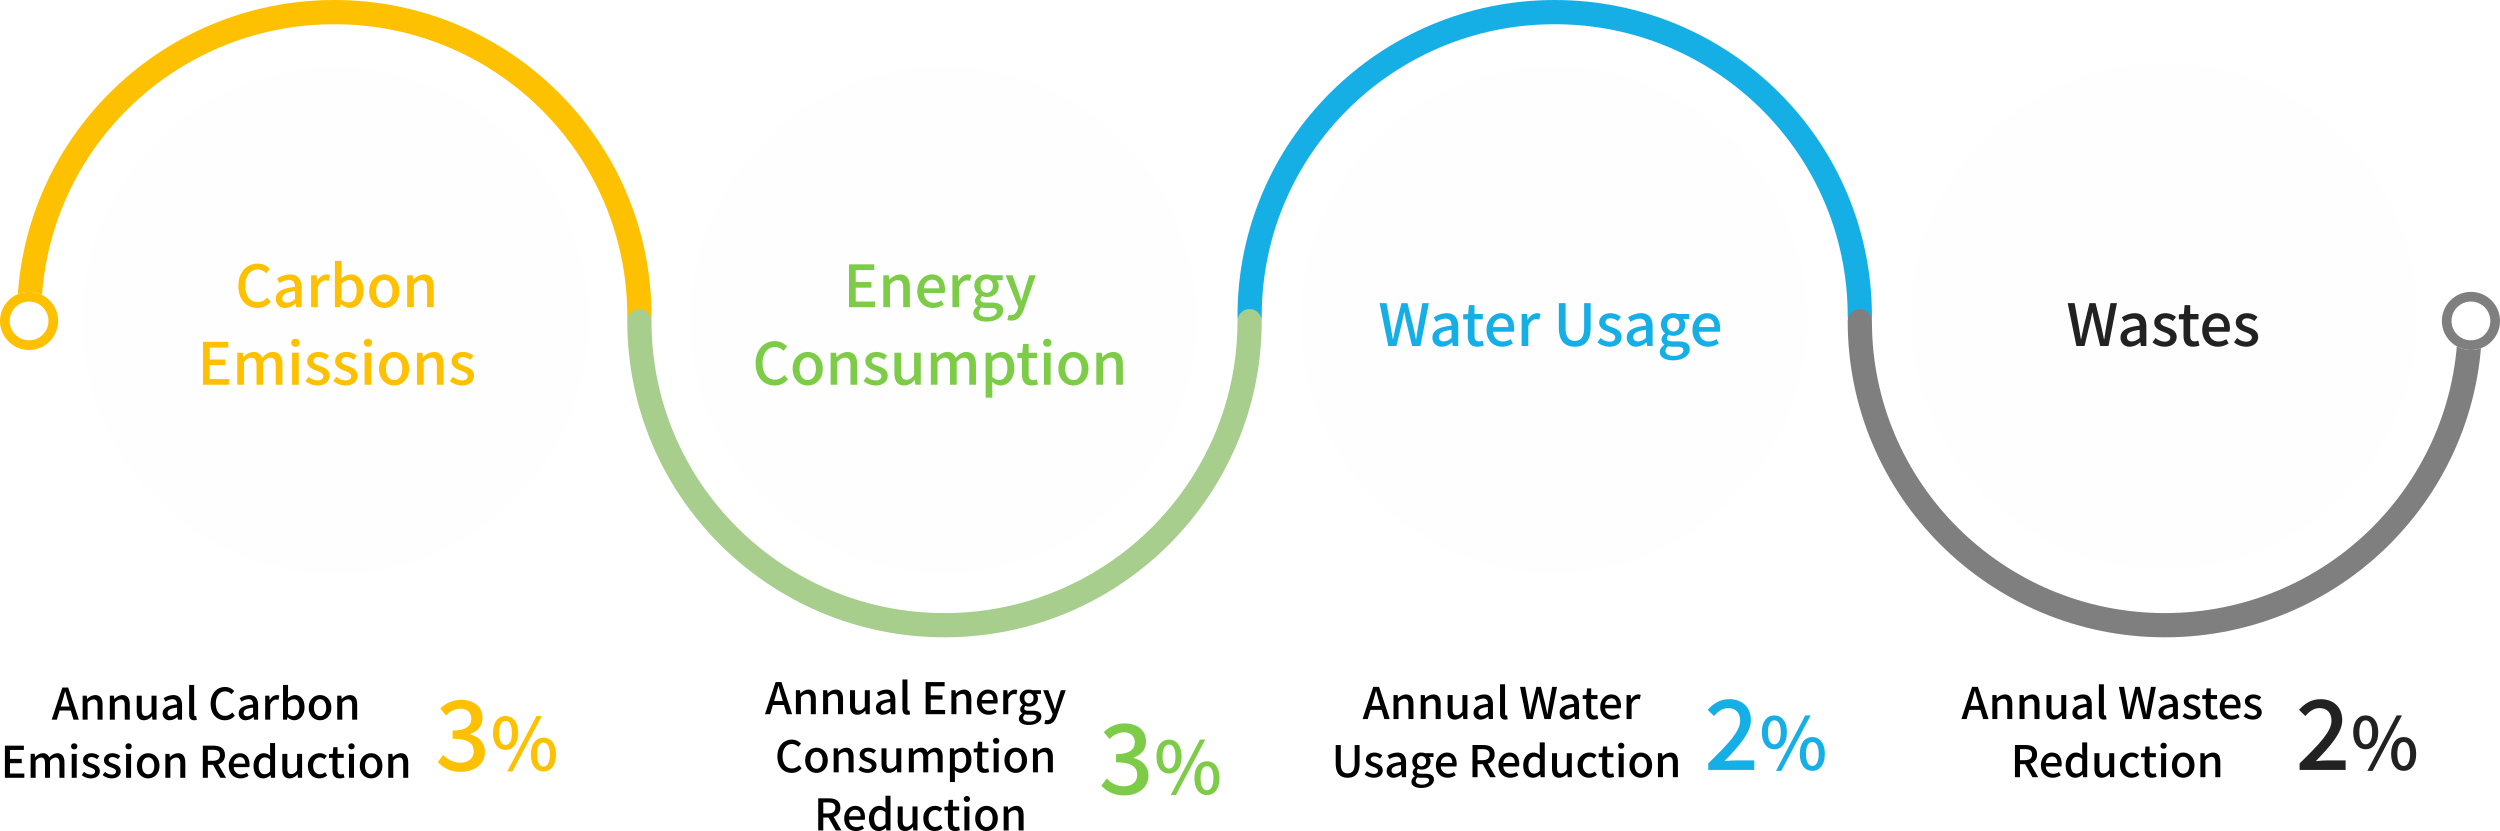 <svg xmlns="http://www.w3.org/2000/svg" xmlns:xlink="http://www.w3.org/1999/xlink" width="1032" height="343.051" viewBox="0 0 1032 343.051">
  <defs>
    <filter id="Path_81195" x="773.803" y="11.004" width="239" height="239" filterUnits="userSpaceOnUse">
      <feOffset input="SourceAlpha"/>
      <feGaussianBlur stdDeviation="5" result="blur"/>
      <feFlood flood-opacity="0.102"/>
      <feComposite operator="in" in2="blur"/>
      <feComposite in="SourceGraphic"/>
    </filter>
    <filter id="Path_81196" x="521.913" y="12.484" width="239" height="239" filterUnits="userSpaceOnUse">
      <feOffset input="SourceAlpha"/>
      <feGaussianBlur stdDeviation="5" result="blur-2"/>
      <feFlood flood-opacity="0.102"/>
      <feComposite operator="in" in2="blur-2"/>
      <feComposite in="SourceGraphic"/>
    </filter>
    <filter id="Path_81197" x="19" y="12.816" width="239" height="239" filterUnits="userSpaceOnUse">
      <feOffset input="SourceAlpha"/>
      <feGaussianBlur stdDeviation="5" result="blur-3"/>
      <feFlood flood-opacity="0.102"/>
      <feComposite operator="in" in2="blur-3"/>
      <feComposite in="SourceGraphic"/>
    </filter>
    <filter id="Path_81198" x="270" y="12.484" width="239" height="239" filterUnits="userSpaceOnUse">
      <feOffset input="SourceAlpha"/>
      <feGaussianBlur stdDeviation="5" result="blur-4"/>
      <feFlood flood-opacity="0.102"/>
      <feComposite operator="in" in2="blur-4"/>
      <feComposite in="SourceGraphic"/>
    </filter>
  </defs>
  <g id="Group_90837" data-name="Group 90837" transform="translate(-3559 -16461.515)">
    <g transform="matrix(1, 0, 0, 1, 3559, 16461.51)" filter="url(#Path_81195)">
      <path id="Path_81195-2" data-name="Path 81195" d="M415.846,114.672a104.5,104.5,0,1,1-104.5-104.5,104.5,104.5,0,0,1,104.5,104.5" transform="translate(581.96 15.83)" fill="#fefefe"/>
    </g>
    <g transform="matrix(1, 0, 0, 1, 3559, 16461.51)" filter="url(#Path_81196)">
      <path id="Path_81196-2" data-name="Path 81196" d="M350.288,114.672a104.5,104.5,0,1,1-104.5-104.5,104.5,104.5,0,0,1,104.5,104.5" transform="translate(395.63 17.31)" fill="#fefefe"/>
    </g>
    <g transform="matrix(1, 0, 0, 1, 3559, 16461.51)" filter="url(#Path_81197)">
      <path id="Path_81197-2" data-name="Path 81197" d="M219.171,114.671a104.5,104.5,0,1,1-104.5-104.5,104.5,104.5,0,0,1,104.5,104.5" transform="translate(23.83 17.65)" fill="#fefefe"/>
    </g>
    <g transform="matrix(1, 0, 0, 1, 3559, 16461.51)" filter="url(#Path_81198)">
      <path id="Path_81198-2" data-name="Path 81198" d="M284.729,114.672a104.5,104.5,0,1,1-104.5-104.5,104.5,104.5,0,0,1,104.5,104.5" transform="translate(209.27 17.31)" fill="#fefefe"/>
    </g>
    <path id="Path_81886" data-name="Path 81886" d="M-32.748.312a6.975,6.975,0,0,0,5.5-2.544L-28.74-3.984a5.11,5.11,0,0,1-3.912,1.872c-3.12,0-5.088-2.568-5.088-6.768,0-4.152,2.112-6.7,5.16-6.7a4.7,4.7,0,0,1,3.456,1.584l1.512-1.776A6.807,6.807,0,0,0-32.628-18c-4.464,0-7.968,3.456-7.968,9.216C-40.6-3-37.188.312-32.748.312Zm11.5,0a6.562,6.562,0,0,0,4.2-1.824h.1L-16.74,0h2.256V-7.944c0-3.5-1.512-5.592-4.8-5.592a10.111,10.111,0,0,0-5.328,1.728l1.032,1.872a7.259,7.259,0,0,1,3.816-1.344c1.944,0,2.5,1.344,2.52,2.88-5.5.6-7.9,2.064-7.9,4.9A3.647,3.647,0,0,0-21.252.312Zm.84-2.184c-1.176,0-2.064-.528-2.064-1.824,0-1.488,1.32-2.5,5.232-2.952v3.24A4.653,4.653,0,0,1-20.412-1.872ZM-10.572,0h2.76V-8.232C-7-10.32-5.7-11.064-4.62-11.064a3.905,3.905,0,0,1,1.32.216l.5-2.4a3.284,3.284,0,0,0-1.488-.288,4.563,4.563,0,0,0-3.744,2.712H-8.1L-8.316-13.2h-2.256ZM5.388.312c2.976,0,5.688-2.592,5.688-7.128,0-4.056-1.9-6.72-5.232-6.72a6.3,6.3,0,0,0-3.936,1.728L2-14.064v-5.064H-.756V0H1.4l.264-1.368H1.74A5.6,5.6,0,0,0,5.388.312ZM4.86-1.968A4.373,4.373,0,0,1,2-3.168V-9.624a4.5,4.5,0,0,1,3.12-1.608c2.208,0,3.1,1.7,3.1,4.464C8.22-3.672,6.78-1.968,4.86-1.968ZM19.62.312c3.264,0,6.216-2.52,6.216-6.912s-2.952-6.936-6.216-6.936S13.4-10.992,13.4-6.6,16.356.312,19.62.312Zm0-2.256c-2.064,0-3.36-1.848-3.36-4.656,0-2.784,1.3-4.656,3.36-4.656C21.708-11.256,23-9.384,23-6.6,23-3.792,21.708-1.944,19.62-1.944ZM29.076,0h2.76V-9.36c1.152-1.176,1.992-1.8,3.216-1.8,1.56,0,2.232.912,2.232,3.192V0h2.76V-8.3c0-3.36-1.248-5.232-4.056-5.232a6.29,6.29,0,0,0-4.368,2.16h-.072L31.332-13.2H29.076ZM-55.2,32h10.7V29.648h-7.92V23.936h6.48V21.584h-6.48v-4.92h7.656V14.312H-55.2Zm14.16,0h2.76V22.64q1.62-1.8,2.952-1.8c1.512,0,2.208.912,2.208,3.192V32h2.76V22.64c1.1-1.2,2.064-1.8,2.976-1.8,1.488,0,2.208.912,2.208,3.192V32h2.76V23.7c0-3.36-1.3-5.232-4.056-5.232-1.656,0-3,1.032-4.3,2.424a3.524,3.524,0,0,0-3.648-2.424,5.75,5.75,0,0,0-4.08,2.184h-.072l-.216-1.848H-41.04Zm22.608,0h2.76V18.8h-2.76Zm1.368-15.672a1.607,1.607,0,0,0,1.728-1.656,1.6,1.6,0,0,0-1.728-1.632,1.582,1.582,0,0,0-1.7,1.632A1.588,1.588,0,0,0-17.064,16.328Zm9.1,15.984c3.264,0,5.016-1.8,5.016-4.008,0-2.5-2.04-3.312-3.888-4.008-1.44-.528-2.736-.96-2.736-2.088,0-.912.672-1.632,2.136-1.632a4.931,4.931,0,0,1,2.928,1.152l1.3-1.7a6.878,6.878,0,0,0-4.272-1.56c-2.928,0-4.7,1.656-4.7,3.864,0,2.232,1.944,3.168,3.72,3.84,1.416.552,2.9,1.08,2.9,2.28,0,1.008-.744,1.776-2.328,1.776a5.982,5.982,0,0,1-3.744-1.512l-1.3,1.776A8.175,8.175,0,0,0-7.968,32.312Zm11.52,0c3.264,0,5.016-1.8,5.016-4.008,0-2.5-2.04-3.312-3.888-4.008-1.44-.528-2.736-.96-2.736-2.088,0-.912.672-1.632,2.136-1.632a4.931,4.931,0,0,1,2.928,1.152l1.3-1.7a6.878,6.878,0,0,0-4.272-1.56c-2.928,0-4.7,1.656-4.7,3.864,0,2.232,1.944,3.168,3.72,3.84,1.416.552,2.9,1.08,2.9,2.28,0,1.008-.744,1.776-2.328,1.776A5.982,5.982,0,0,1-.12,28.712l-1.3,1.776A8.175,8.175,0,0,0,3.552,32.312ZM11.5,32h2.76V18.8H11.5Zm1.368-15.672a1.646,1.646,0,1,0,0-3.288,1.645,1.645,0,1,0,0,3.288Zm10.8,15.984c3.264,0,6.216-2.52,6.216-6.912s-2.952-6.936-6.216-6.936-6.216,2.544-6.216,6.936S20.4,32.312,23.664,32.312Zm0-2.256c-2.064,0-3.36-1.848-3.36-4.656,0-2.784,1.3-4.656,3.36-4.656,2.088,0,3.384,1.872,3.384,4.656C27.048,28.208,25.752,30.056,23.664,30.056ZM33.12,32h2.76V22.64c1.152-1.176,1.992-1.8,3.216-1.8,1.56,0,2.232.912,2.232,3.192V32h2.76V23.7c0-3.36-1.248-5.232-4.056-5.232a6.29,6.29,0,0,0-4.368,2.16h-.072L35.376,18.8H33.12Zm18.552.312c3.264,0,5.016-1.8,5.016-4.008,0-2.5-2.04-3.312-3.888-4.008-1.44-.528-2.736-.96-2.736-2.088,0-.912.672-1.632,2.136-1.632a4.931,4.931,0,0,1,2.928,1.152l1.3-1.7a6.878,6.878,0,0,0-4.272-1.56c-2.928,0-4.7,1.656-4.7,3.864,0,2.232,1.944,3.168,3.72,3.84,1.416.552,2.9,1.08,2.9,2.28,0,1.008-.744,1.776-2.328,1.776A5.982,5.982,0,0,1,48,28.712l-1.3,1.776A8.175,8.175,0,0,0,51.672,32.312Z" transform="translate(3698 16588.332)" fill="#ffc000"/>
    <path id="Path_81887" data-name="Path 81887" d="M-37.536,0h10.7V-2.352h-7.92V-8.064h6.48v-2.352h-6.48v-4.92H-27.1v-2.352h-10.44Zm14.16,0h2.76V-9.36c1.152-1.176,1.992-1.8,3.216-1.8,1.56,0,2.232.912,2.232,3.192V0h2.76V-8.3c0-3.36-1.248-5.232-4.056-5.232a6.29,6.29,0,0,0-4.368,2.16H-20.9L-21.12-13.2h-2.256ZM-2.9.312A8.008,8.008,0,0,0,1.56-1.08L.6-2.832a5.6,5.6,0,0,1-3.144.984c-2.28,0-3.864-1.512-4.08-4.032H1.944A7.155,7.155,0,0,0,2.088-7.3c0-3.72-1.9-6.24-5.4-6.24-3.072,0-6.024,2.664-6.024,6.936C-9.336-2.232-6.48.312-2.9.312ZM-6.648-7.8c.264-2.3,1.728-3.576,3.384-3.576,1.92,0,2.952,1.32,2.952,3.576ZM5.16,0H7.92V-8.232c.816-2.088,2.112-2.832,3.192-2.832a3.905,3.905,0,0,1,1.32.216l.5-2.4a3.284,3.284,0,0,0-1.488-.288A4.563,4.563,0,0,0,7.7-10.824H7.632L7.416-13.2H5.16ZM19.224,5.928c4.224,0,6.912-2.064,6.912-4.608C26.136-.936,24.5-1.9,21.384-1.9H18.96c-1.68,0-2.208-.5-2.208-1.3a1.715,1.715,0,0,1,.72-1.392,4.588,4.588,0,0,0,1.848.408c2.76,0,4.944-1.656,4.944-4.536a3.569,3.569,0,0,0-.864-2.424h2.52V-13.2H21.24a5.5,5.5,0,0,0-1.92-.336c-2.736,0-5.112,1.752-5.112,4.728A4.474,4.474,0,0,0,15.96-5.28v.1a3.216,3.216,0,0,0-1.488,2.448,2.427,2.427,0,0,0,1.2,2.184v.12a3.488,3.488,0,0,0-1.92,2.88C13.752,4.752,16.056,5.928,19.224,5.928Zm.1-11.88a2.582,2.582,0,0,1-2.5-2.856,2.505,2.505,0,0,1,2.5-2.784,2.518,2.518,0,0,1,2.5,2.784A2.582,2.582,0,0,1,19.32-5.952ZM19.632,4.1C17.448,4.1,16.1,3.336,16.1,2.04A2.374,2.374,0,0,1,17.232.12a8.391,8.391,0,0,0,1.776.192H21c1.608,0,2.472.336,2.472,1.44C23.472,2.976,21.936,4.1,19.632,4.1ZM29.5,5.52c2.784,0,4.176-1.9,5.208-4.728L39.552-13.2H36.864L34.752-6.408c-.336,1.2-.7,2.52-1.032,3.72H33.6c-.408-1.224-.816-2.544-1.2-3.72L29.952-13.2H27.12L32.352-.1l-.264.912c-.48,1.416-1.32,2.472-2.76,2.472a3.576,3.576,0,0,1-.96-.192l-.528,2.16A4.694,4.694,0,0,0,29.5,5.52ZM-68.232,32.312a6.975,6.975,0,0,0,5.5-2.544l-1.488-1.752a5.11,5.11,0,0,1-3.912,1.872c-3.12,0-5.088-2.568-5.088-6.768,0-4.152,2.112-6.7,5.16-6.7a4.7,4.7,0,0,1,3.456,1.584l1.512-1.776A6.807,6.807,0,0,0-68.112,14c-4.464,0-7.968,3.456-7.968,9.216C-76.08,29-72.672,32.312-68.232,32.312Zm13.656,0c3.264,0,6.216-2.52,6.216-6.912s-2.952-6.936-6.216-6.936-6.216,2.544-6.216,6.936S-57.84,32.312-54.576,32.312Zm0-2.256c-2.064,0-3.36-1.848-3.36-4.656,0-2.784,1.3-4.656,3.36-4.656,2.088,0,3.384,1.872,3.384,4.656C-51.192,28.208-52.488,30.056-54.576,30.056ZM-45.12,32h2.76V22.64c1.152-1.176,1.992-1.8,3.216-1.8,1.56,0,2.232.912,2.232,3.192V32h2.76V23.7c0-3.36-1.248-5.232-4.056-5.232a6.29,6.29,0,0,0-4.368,2.16h-.072l-.216-1.824H-45.12Zm18.552.312c3.264,0,5.016-1.8,5.016-4.008,0-2.5-2.04-3.312-3.888-4.008-1.44-.528-2.736-.96-2.736-2.088,0-.912.672-1.632,2.136-1.632a4.931,4.931,0,0,1,2.928,1.152l1.3-1.7a6.878,6.878,0,0,0-4.272-1.56c-2.928,0-4.7,1.656-4.7,3.864,0,2.232,1.944,3.168,3.72,3.84,1.416.552,2.9,1.08,2.9,2.28,0,1.008-.744,1.776-2.328,1.776a5.982,5.982,0,0,1-3.744-1.512l-1.3,1.776A8.175,8.175,0,0,0-26.568,32.312Zm11.832,0a5.526,5.526,0,0,0,4.3-2.3h.072L-10.152,32H-7.9V18.8h-2.76v9.168c-1.1,1.392-1.944,1.968-3.168,1.968-1.56,0-2.208-.912-2.208-3.168V18.8h-2.76v8.3C-18.792,30.464-17.568,32.312-14.736,32.312ZM-3.744,32h2.76V22.64q1.62-1.8,2.952-1.8c1.512,0,2.208.912,2.208,3.192V32h2.76V22.64c1.1-1.2,2.064-1.8,2.976-1.8,1.488,0,2.208.912,2.208,3.192V32h2.76V23.7c0-3.36-1.3-5.232-4.056-5.232-1.656,0-3,1.032-4.3,2.424A3.524,3.524,0,0,0,2.88,18.464,5.75,5.75,0,0,0-1.2,20.648h-.072L-1.488,18.8H-3.744Zm22.608,5.352h2.76V33.08l-.1-2.256a5.444,5.444,0,0,0,3.48,1.488c2.976,0,5.688-2.592,5.688-7.128,0-4.056-1.872-6.72-5.208-6.72a6.7,6.7,0,0,0-4.08,1.776h-.072L21.12,18.8H18.864Zm5.616-7.32a4.42,4.42,0,0,1-2.856-1.2V22.376a4.546,4.546,0,0,1,3.12-1.608c2.208,0,3.1,1.7,3.1,4.464C27.84,28.328,26.4,30.032,24.48,30.032Zm13.392,2.28a8.446,8.446,0,0,0,2.592-.48l-.5-2.04a3.935,3.935,0,0,1-1.416.312c-1.368,0-1.92-.816-1.92-2.4v-6.7h3.432V18.8H36.624V15.152h-2.3L34.008,18.8l-2.064.144v2.064h1.92V27.68C33.864,30.464,34.9,32.312,37.872,32.312ZM42.936,32H45.7V18.8h-2.76ZM44.3,16.328a1.646,1.646,0,1,0,0-3.288,1.645,1.645,0,1,0,0,3.288ZM55.1,32.312c3.264,0,6.216-2.52,6.216-6.912s-2.952-6.936-6.216-6.936-6.216,2.544-6.216,6.936S51.84,32.312,55.1,32.312Zm0-2.256c-2.064,0-3.36-1.848-3.36-4.656,0-2.784,1.3-4.656,3.36-4.656,2.088,0,3.384,1.872,3.384,4.656C58.488,28.208,57.192,30.056,55.1,30.056ZM64.56,32h2.76V22.64c1.152-1.176,1.992-1.8,3.216-1.8,1.56,0,2.232.912,2.232,3.192V32h2.76V23.7c0-3.36-1.248-5.232-4.056-5.232a6.29,6.29,0,0,0-4.368,2.16h-.072L66.816,18.8H64.56Z" transform="translate(3947 16588.332)" fill="#7dcc47"/>
    <path id="Path_81888" data-name="Path 81888" d="M-66.9,0h3.36l2.328-9.816c.288-1.392.576-2.712.84-4.056h.1c.24,1.344.5,2.664.816,4.056L-57.084,0h3.432l3.48-17.688h-2.664l-1.68,9.216c-.288,1.848-.6,3.744-.888,5.664h-.12c-.408-1.92-.792-3.816-1.2-5.664L-59-17.688h-2.472l-2.28,9.216c-.408,1.872-.816,3.768-1.2,5.664h-.1c-.312-1.9-.624-3.792-.936-5.664l-1.656-9.216H-70.5Zm22.1.312a6.562,6.562,0,0,0,4.2-1.824h.1L-40.284,0h2.256V-7.944c0-3.5-1.512-5.592-4.8-5.592a10.111,10.111,0,0,0-5.328,1.728l1.032,1.872a7.259,7.259,0,0,1,3.816-1.344c1.944,0,2.5,1.344,2.52,2.88-5.5.6-7.9,2.064-7.9,4.9A3.647,3.647,0,0,0-44.8.312Zm.84-2.184c-1.176,0-2.064-.528-2.064-1.824,0-1.488,1.32-2.5,5.232-2.952v3.24A4.653,4.653,0,0,1-43.956-1.872ZM-30.084.312a8.446,8.446,0,0,0,2.592-.48l-.5-2.04a3.935,3.935,0,0,1-1.416.312c-1.368,0-1.92-.816-1.92-2.4v-6.7H-27.9V-13.2h-3.432v-3.648h-2.3l-.312,3.648-2.064.144v2.064h1.92V-4.32C-34.092-1.536-33.06.312-30.084.312Zm10.152,0A8.008,8.008,0,0,0-15.468-1.08l-.96-1.752a5.6,5.6,0,0,1-3.144.984c-2.28,0-3.864-1.512-4.08-4.032h8.568A7.155,7.155,0,0,0-14.94-7.3c0-3.72-1.9-6.24-5.4-6.24-3.072,0-6.024,2.664-6.024,6.936C-26.364-2.232-23.508.312-19.932.312ZM-23.676-7.8c.264-2.3,1.728-3.576,3.384-3.576,1.92,0,2.952,1.32,2.952,3.576ZM-11.868,0h2.76V-8.232C-8.292-10.32-7-11.064-5.916-11.064a3.905,3.905,0,0,1,1.32.216l.5-2.4a3.284,3.284,0,0,0-1.488-.288,4.563,4.563,0,0,0-3.744,2.712H-9.4L-9.612-13.2h-2.256ZM10.068.312c3.912,0,6.552-2.136,6.552-7.9v-10.1H13.932v10.3c0,3.984-1.632,5.28-3.864,5.28-2.208,0-3.792-1.3-3.792-5.28v-10.3H3.492v10.1C3.492-1.824,6.156.312,10.068.312Zm14.3,0c3.264,0,5.016-1.8,5.016-4.008,0-2.5-2.04-3.312-3.888-4.008-1.44-.528-2.736-.96-2.736-2.088,0-.912.672-1.632,2.136-1.632a4.931,4.931,0,0,1,2.928,1.152l1.3-1.7a6.878,6.878,0,0,0-4.272-1.56c-2.928,0-4.7,1.656-4.7,3.864,0,2.232,1.944,3.168,3.72,3.84,1.416.552,2.9,1.08,2.9,2.28,0,1.008-.744,1.776-2.328,1.776A5.982,5.982,0,0,1,20.7-3.288L19.4-1.512A8.175,8.175,0,0,0,24.372.312Zm11.064,0a6.562,6.562,0,0,0,4.2-1.824h.1L39.948,0H42.2V-7.944c0-3.5-1.512-5.592-4.8-5.592a10.111,10.111,0,0,0-5.328,1.728l1.032,1.872a7.259,7.259,0,0,1,3.816-1.344c1.944,0,2.5,1.344,2.52,2.88-5.5.6-7.9,2.064-7.9,4.9A3.647,3.647,0,0,0,35.436.312Zm.84-2.184c-1.176,0-2.064-.528-2.064-1.824,0-1.488,1.32-2.5,5.232-2.952v3.24A4.653,4.653,0,0,1,36.276-1.872Zm14.352,7.8c4.224,0,6.912-2.064,6.912-4.608,0-2.256-1.632-3.216-4.752-3.216H50.364c-1.68,0-2.208-.5-2.208-1.3a1.715,1.715,0,0,1,.72-1.392,4.588,4.588,0,0,0,1.848.408c2.76,0,4.944-1.656,4.944-4.536a3.569,3.569,0,0,0-.864-2.424h2.52V-13.2h-4.68a5.5,5.5,0,0,0-1.92-.336c-2.736,0-5.112,1.752-5.112,4.728A4.474,4.474,0,0,0,47.364-5.28v.1a3.216,3.216,0,0,0-1.488,2.448,2.427,2.427,0,0,0,1.2,2.184v.12a3.488,3.488,0,0,0-1.92,2.88C45.156,4.752,47.46,5.928,50.628,5.928Zm.1-11.88a2.582,2.582,0,0,1-2.5-2.856,2.505,2.505,0,0,1,2.5-2.784,2.518,2.518,0,0,1,2.5,2.784A2.582,2.582,0,0,1,50.724-5.952ZM51.036,4.1c-2.184,0-3.528-.768-3.528-2.064A2.374,2.374,0,0,1,48.636.12a8.391,8.391,0,0,0,1.776.192H52.4c1.608,0,2.472.336,2.472,1.44C54.876,2.976,53.34,4.1,51.036,4.1ZM65.076.312A8.008,8.008,0,0,0,69.54-1.08l-.96-1.752a5.6,5.6,0,0,1-3.144.984c-2.28,0-3.864-1.512-4.08-4.032h8.568A7.155,7.155,0,0,0,70.068-7.3c0-3.72-1.9-6.24-5.4-6.24-3.072,0-6.024,2.664-6.024,6.936C58.644-2.232,61.5.312,65.076.312ZM61.332-7.8c.264-2.3,1.728-3.576,3.384-3.576,1.92,0,2.952,1.32,2.952,3.576Z" transform="translate(4199 16604.332)" fill="#15afe6"/>
    <path id="Path_81889" data-name="Path 81889" d="M-35.856,0h3.36l2.328-9.816c.288-1.392.576-2.712.84-4.056h.1c.24,1.344.5,2.664.816,4.056L-26.04,0h3.432l3.48-17.688h-2.664l-1.68,9.216c-.288,1.848-.6,3.744-.888,5.664h-.12c-.408-1.92-.792-3.816-1.2-5.664l-2.28-9.216h-2.472l-2.28,9.216c-.408,1.872-.816,3.768-1.2,5.664h-.1c-.312-1.9-.624-3.792-.936-5.664L-36.6-17.688h-2.856Zm22.1.312a6.562,6.562,0,0,0,4.2-1.824h.1L-9.24,0h2.256V-7.944c0-3.5-1.512-5.592-4.8-5.592a10.111,10.111,0,0,0-5.328,1.728l1.032,1.872a7.259,7.259,0,0,1,3.816-1.344c1.944,0,2.5,1.344,2.52,2.88-5.5.6-7.9,2.064-7.9,4.9A3.647,3.647,0,0,0-13.752.312Zm.84-2.184c-1.176,0-2.064-.528-2.064-1.824,0-1.488,1.32-2.5,5.232-2.952v3.24A4.653,4.653,0,0,1-12.912-1.872ZM.5.312C3.768.312,5.52-1.488,5.52-3.7c0-2.5-2.04-3.312-3.888-4.008C.192-8.232-1.1-8.664-1.1-9.792c0-.912.672-1.632,2.136-1.632A4.931,4.931,0,0,1,3.96-10.272l1.3-1.7a6.878,6.878,0,0,0-4.272-1.56c-2.928,0-4.7,1.656-4.7,3.864C-3.72-7.44-1.776-6.5,0-5.832c1.416.552,2.9,1.08,2.9,2.28C2.9-2.544,2.16-1.776.576-1.776A5.982,5.982,0,0,1-3.168-3.288l-1.3,1.776A8.175,8.175,0,0,0,.5.312Zm11.856,0a8.446,8.446,0,0,0,2.592-.48l-.5-2.04a3.935,3.935,0,0,1-1.416.312c-1.368,0-1.92-.816-1.92-2.4v-6.7h3.432V-13.2H11.112v-3.648h-2.3L8.5-13.2l-2.064.144v2.064h1.92V-4.32C8.352-1.536,9.384.312,12.36.312Zm10.152,0A8.008,8.008,0,0,0,26.976-1.08l-.96-1.752a5.6,5.6,0,0,1-3.144.984c-2.28,0-3.864-1.512-4.08-4.032H27.36A7.155,7.155,0,0,0,27.5-7.3c0-3.72-1.9-6.24-5.4-6.24-3.072,0-6.024,2.664-6.024,6.936C16.08-2.232,18.936.312,22.512.312ZM18.768-7.8c.264-2.3,1.728-3.576,3.384-3.576,1.92,0,2.952,1.32,2.952,3.576ZM34.152.312c3.264,0,5.016-1.8,5.016-4.008,0-2.5-2.04-3.312-3.888-4.008-1.44-.528-2.736-.96-2.736-2.088,0-.912.672-1.632,2.136-1.632a4.931,4.931,0,0,1,2.928,1.152l1.3-1.7a6.878,6.878,0,0,0-4.272-1.56c-2.928,0-4.7,1.656-4.7,3.864,0,2.232,1.944,3.168,3.72,3.84,1.416.552,2.9,1.08,2.9,2.28,0,1.008-.744,1.776-2.328,1.776A5.982,5.982,0,0,1,30.48-3.288l-1.3,1.776A8.175,8.175,0,0,0,34.152.312Z" transform="translate(4452 16604.332)" fill="#222"/>
    <path id="Path_81251" data-name="Path 81251" d="M.5,125.986C.5,56.681,56.883.5,126.441.5s125.95,56.181,125.95,125.486" transform="translate(3570.554 16466.016)" fill="none" stroke="#fec101" stroke-linecap="round" stroke-miterlimit="10" stroke-width="10"/>
    <path id="Path_81253" data-name="Path 81253" d="M.5,125.986C.5,56.681,56.883.5,126.441.5s125.95,56.181,125.95,125.486" transform="translate(4074.337 16466.016)" fill="none" stroke="#15afe6" stroke-linecap="round" stroke-miterlimit="10" stroke-width="10"/>
    <path id="Path_81252" data-name="Path 81252" d="M.5.5c0,69.3,56.383,125.486,125.941,125.486S252.391,69.8,252.391.5" transform="translate(3822.446 16593.611)" fill="none" stroke="#a7ce8c" stroke-linecap="round" stroke-miterlimit="10" stroke-width="10"/>
    <path id="Path_81254" data-name="Path 81254" d="M.5.5c0,69.3,56.383,125.486,125.941,125.486S252.391,69.8,252.391.5" transform="translate(4326.229 16593.611)" fill="none" stroke="#7f7f7f" stroke-linecap="round" stroke-miterlimit="10" stroke-width="10"/>
    <g id="Ellipse_1266" data-name="Ellipse 1266" transform="translate(3559 16582)" fill="#fff" stroke="#ffc000" stroke-width="4">
      <circle cx="12" cy="12" r="12" stroke="none"/>
      <circle cx="12" cy="12" r="10" fill="none"/>
    </g>
    <g id="Ellipse_1267" data-name="Ellipse 1267" transform="translate(4567 16582)" fill="#fff" stroke="#7f7f7f" stroke-width="4">
      <circle cx="12" cy="12" r="12" stroke="none"/>
      <circle cx="12" cy="12" r="10" fill="none"/>
    </g>
    <path id="Path_81884" data-name="Path 81884" d="M-14.765.52c5.4,0,9.84-3.04,9.84-8.2,0-3.88-2.68-6.36-6.08-7.2v-.2c3.12-1.16,5.08-3.36,5.08-6.68,0-4.72-3.72-7.44-9-7.44a12.266,12.266,0,0,0-8.44,3.6l2.4,2.88a8.3,8.3,0,0,1,5.88-2.8c2.8,0,4.52,1.56,4.52,4.12,0,2.76-1.92,4.88-7.72,4.88v3.4c6.64,0,8.72,2.04,8.72,5.2,0,2.88-2.28,4.68-5.6,4.68a9.514,9.514,0,0,1-6.96-3.24l-2.24,2.96A12.219,12.219,0,0,0-14.765.52ZM3.555-8.52c3.09,0,5.19-2.58,5.19-7.02s-2.1-6.96-5.19-6.96S-1.6-19.98-1.6-15.54.465-8.52,3.555-8.52Zm0-2.04c-1.53,0-2.64-1.59-2.64-4.98,0-3.42,1.11-4.92,2.64-4.92,1.56,0,2.67,1.5,2.67,4.92C6.225-12.15,5.115-10.56,3.555-10.56ZM4.245.39h2.19L18.525-22.5h-2.19Zm15,0c3.06,0,5.16-2.55,5.16-6.99s-2.1-6.96-5.16-6.96c-3.09,0-5.19,2.52-5.19,6.96S16.155.39,19.245.39Zm0-2.01c-1.56,0-2.64-1.59-2.64-4.98,0-3.42,1.08-4.92,2.64-4.92,1.53,0,2.64,1.5,2.64,4.92C21.885-3.21,20.775-1.62,19.245-1.62Z" transform="translate(3764.11 16779.598)" fill="#fdc102"/>
    <path id="Path_81885" data-name="Path 81885" d="M-59.481-7.2c.432-1.44.846-2.9,1.224-4.41h.09c.4,1.494.792,2.97,1.242,4.41l.522,1.782h-3.618ZM-63.765,0h2.124l1.134-3.78H-55.9L-54.783,0h2.214l-4.392-13.266h-2.412ZM-51,0h2.07V-7.02a3.317,3.317,0,0,1,2.412-1.35c1.17,0,1.674.684,1.674,2.394V0h2.07V-6.228c0-2.52-.936-3.924-3.042-3.924A4.717,4.717,0,0,0-49.1-8.532h-.054L-49.311-9.9H-51Zm11.232,0h2.07V-7.02a3.317,3.317,0,0,1,2.412-1.35c1.17,0,1.674.684,1.674,2.394V0h2.07V-6.228c0-2.52-.936-3.924-3.042-3.924a4.717,4.717,0,0,0-3.276,1.62h-.054L-38.079-9.9h-1.692Zm14.148.234A4.145,4.145,0,0,0-22.4-1.494h.054L-22.185,0h1.692V-9.9h-2.07v6.876c-.828,1.044-1.458,1.476-2.376,1.476-1.17,0-1.656-.684-1.656-2.376V-9.9h-2.07v6.228C-28.665-1.152-27.747.234-25.623.234Zm10.584,0a4.921,4.921,0,0,0,3.15-1.368h.072L-11.655,0h1.692V-5.958c0-2.628-1.134-4.194-3.6-4.194a7.583,7.583,0,0,0-4,1.3l.774,1.4A5.444,5.444,0,0,1-13.923-8.46c1.458,0,1.872,1.008,1.89,2.16-4.122.45-5.922,1.548-5.922,3.672A2.735,2.735,0,0,0-15.039.234Zm.63-1.638c-.882,0-1.548-.4-1.548-1.368,0-1.116.99-1.872,3.924-2.214v2.43A3.49,3.49,0,0,1-14.409-1.4ZM-4.977.234A3.246,3.246,0,0,0-3.861.072l-.27-1.566a1.438,1.438,0,0,1-.342.036c-.252,0-.486-.2-.486-.756V-14.346h-2.07V-2.322C-7.029-.72-6.471.234-4.977.234Zm12.708,0a5.231,5.231,0,0,0,4.122-1.908L10.737-2.988A3.832,3.832,0,0,1,7.8-1.584c-2.34,0-3.816-1.926-3.816-5.076,0-3.114,1.584-5.022,3.87-5.022a3.524,3.524,0,0,1,2.592,1.188l1.134-1.332A5.105,5.105,0,0,0,7.821-13.5c-3.348,0-5.976,2.592-5.976,6.912C1.845-2.25,4.4.234,7.731.234Zm8.622,0A4.921,4.921,0,0,0,19.5-1.134h.072L19.737,0h1.692V-5.958c0-2.628-1.134-4.194-3.6-4.194a7.583,7.583,0,0,0-4,1.3l.774,1.4A5.444,5.444,0,0,1,17.469-8.46c1.458,0,1.872,1.008,1.89,2.16-4.122.45-5.922,1.548-5.922,3.672A2.735,2.735,0,0,0,16.353.234Zm.63-1.638c-.882,0-1.548-.4-1.548-1.368,0-1.116.99-1.872,3.924-2.214v2.43A3.49,3.49,0,0,1,16.983-1.4ZM24.363,0h2.07V-6.174C27.045-7.74,28.017-8.3,28.827-8.3a2.929,2.929,0,0,1,.99.162l.378-1.8a2.463,2.463,0,0,0-1.116-.216,3.422,3.422,0,0,0-2.808,2.034h-.054L26.055-9.9H24.363Zm11.97.234C38.565.234,40.6-1.71,40.6-5.112c0-3.042-1.422-5.04-3.924-5.04a4.725,4.725,0,0,0-2.952,1.3l.072-1.692v-3.8h-2.07V0h1.62l.2-1.026H33.6A4.2,4.2,0,0,0,36.333.234Zm-.4-1.71a3.28,3.28,0,0,1-2.142-.9V-7.218a3.376,3.376,0,0,1,2.34-1.206c1.656,0,2.322,1.278,2.322,3.348C38.457-2.754,37.377-1.476,35.937-1.476ZM47.007.234c2.448,0,4.662-1.89,4.662-5.184s-2.214-5.2-4.662-5.2-4.662,1.908-4.662,5.2S44.559.234,47.007.234Zm0-1.692c-1.548,0-2.52-1.386-2.52-3.492,0-2.088.972-3.492,2.52-3.492,1.566,0,2.538,1.4,2.538,3.492C49.545-2.844,48.573-1.458,47.007-1.458ZM54.1,0h2.07V-7.02a3.317,3.317,0,0,1,2.412-1.35c1.17,0,1.674.684,1.674,2.394V0h2.07V-6.228c0-2.52-.936-3.924-3.042-3.924a4.717,4.717,0,0,0-3.276,1.62h-.054L55.791-9.9H54.1ZM-83.088,24h8.028V22.236H-81V17.952h4.86V16.188H-81V12.5h5.742V10.734h-7.83Zm10.62,0h2.07V16.98a3.275,3.275,0,0,1,2.214-1.35c1.134,0,1.656.684,1.656,2.394V24h2.07V16.98a3.305,3.305,0,0,1,2.232-1.35c1.116,0,1.656.684,1.656,2.394V24h2.07V17.772c0-2.52-.972-3.924-3.042-3.924a4.561,4.561,0,0,0-3.222,1.818A2.643,2.643,0,0,0-67.5,13.848a4.313,4.313,0,0,0-3.06,1.638h-.054l-.162-1.386h-1.692Zm16.956,0h2.07V14.1h-2.07Zm1.026-11.754A1.205,1.205,0,0,0-53.19,11a1.2,1.2,0,0,0-1.3-1.224A1.186,1.186,0,0,0-55.764,11,1.191,1.191,0,0,0-54.486,12.246Zm6.822,11.988c2.448,0,3.762-1.35,3.762-3.006,0-1.872-1.53-2.484-2.916-3.006-1.08-.4-2.052-.72-2.052-1.566,0-.684.5-1.224,1.6-1.224a3.7,3.7,0,0,1,2.2.864l.972-1.278a5.158,5.158,0,0,0-3.2-1.17c-2.2,0-3.528,1.242-3.528,2.9,0,1.674,1.458,2.376,2.79,2.88,1.062.414,2.178.81,2.178,1.71,0,.756-.558,1.332-1.746,1.332a4.486,4.486,0,0,1-2.808-1.134l-.972,1.332A6.131,6.131,0,0,0-47.664,24.234Zm8.64,0c2.448,0,3.762-1.35,3.762-3.006,0-1.872-1.53-2.484-2.916-3.006-1.08-.4-2.052-.72-2.052-1.566,0-.684.5-1.224,1.6-1.224a3.7,3.7,0,0,1,2.2.864l.972-1.278a5.158,5.158,0,0,0-3.2-1.17c-2.2,0-3.528,1.242-3.528,2.9,0,1.674,1.458,2.376,2.79,2.88,1.062.414,2.178.81,2.178,1.71,0,.756-.558,1.332-1.746,1.332a4.486,4.486,0,0,1-2.808-1.134l-.972,1.332A6.131,6.131,0,0,0-39.024,24.234ZM-33.066,24H-31V14.1h-2.07Zm1.026-11.754A1.205,1.205,0,0,0-30.744,11a1.2,1.2,0,0,0-1.3-1.224A1.186,1.186,0,0,0-33.318,11,1.191,1.191,0,0,0-32.04,12.246Zm8.1,11.988c2.448,0,4.662-1.89,4.662-5.184s-2.214-5.2-4.662-5.2-4.662,1.908-4.662,5.2S-26.388,24.234-23.94,24.234Zm0-1.692c-1.548,0-2.52-1.386-2.52-3.492,0-2.088.972-3.492,2.52-3.492,1.566,0,2.538,1.4,2.538,3.492C-21.4,21.156-22.374,22.542-23.94,22.542ZM-16.848,24h2.07V16.98a3.317,3.317,0,0,1,2.412-1.35c1.17,0,1.674.684,1.674,2.394V24h2.07V17.772c0-2.52-.936-3.924-3.042-3.924a4.717,4.717,0,0,0-3.276,1.62h-.054l-.162-1.368h-1.692Zm15.462,0H.7V18.654H2.844L5.85,24H8.208l-3.24-5.616a3.688,3.688,0,0,0,2.772-3.8c0-2.862-2.052-3.852-4.788-3.852H-1.386ZM.7,16.98V12.426h2c1.926,0,2.97.558,2.97,2.16S4.626,16.98,2.7,16.98Zm13.464,7.254a6.006,6.006,0,0,0,3.348-1.044l-.72-1.314a4.2,4.2,0,0,1-2.358.738,2.99,2.99,0,0,1-3.06-3.024H17.8a5.366,5.366,0,0,0,.108-1.062c0-2.79-1.422-4.68-4.05-4.68-2.3,0-4.518,2-4.518,5.2C9.342,22.326,11.484,24.234,14.166,24.234ZM11.358,18.15A2.68,2.68,0,0,1,13.9,15.468c1.44,0,2.214.99,2.214,2.682Zm12.276,6.084a4.149,4.149,0,0,0,2.88-1.35h.072L26.748,24H28.44V9.654H26.37v3.672l.09,1.638A3.819,3.819,0,0,0,23.8,13.848c-2.214,0-4.248,2-4.248,5.2C19.548,22.344,21.15,24.234,23.634,24.234Zm.486-1.71c-1.548,0-2.43-1.242-2.43-3.492,0-2.142,1.116-3.456,2.5-3.456a3.1,3.1,0,0,1,2.178.9v4.842A2.91,2.91,0,0,1,24.12,22.524Zm10.35,1.71a4.145,4.145,0,0,0,3.222-1.728h.054L37.908,24H39.6V14.1H37.53v6.876c-.828,1.044-1.458,1.476-2.376,1.476-1.17,0-1.656-.684-1.656-2.376V14.1h-2.07v6.228C31.428,22.848,32.346,24.234,34.47,24.234Zm12.276,0a4.9,4.9,0,0,0,3.222-1.224L49.1,21.642a3.391,3.391,0,0,1-2.16.9c-1.638,0-2.79-1.386-2.79-3.492,0-2.088,1.188-3.492,2.862-3.492a2.586,2.586,0,0,1,1.764.774l1.026-1.35a4.251,4.251,0,0,0-2.9-1.134,4.859,4.859,0,0,0-4.9,5.2C42.012,22.344,44.064,24.234,46.746,24.234Zm8.406,0a6.334,6.334,0,0,0,1.944-.36l-.378-1.53a2.952,2.952,0,0,1-1.062.234c-1.026,0-1.44-.612-1.44-1.8V15.756H56.79V14.1H54.216V11.364H52.488L52.254,14.1l-1.548.108v1.548h1.44v5C52.146,22.848,52.92,24.234,55.152,24.234ZM58.95,24h2.07V14.1H58.95Zm1.026-11.754a1.235,1.235,0,1,0,0-2.466,1.234,1.234,0,1,0,0,2.466Zm8.1,11.988c2.448,0,4.662-1.89,4.662-5.184s-2.214-5.2-4.662-5.2-4.662,1.908-4.662,5.2S65.628,24.234,68.076,24.234Zm0-1.692c-1.548,0-2.52-1.386-2.52-3.492,0-2.088.972-3.492,2.52-3.492,1.566,0,2.538,1.4,2.538,3.492C70.614,21.156,69.642,22.542,68.076,22.542ZM75.168,24h2.07V16.98a3.317,3.317,0,0,1,2.412-1.35c1.17,0,1.674.684,1.674,2.394V24h2.07V17.772c0-2.52-.936-3.924-3.042-3.924a4.717,4.717,0,0,0-3.276,1.62h-.054L76.86,14.1H75.168Z" transform="translate(3644.11 16758.598)"/>
    <path id="Path_81882" data-name="Path 81882" d="M-59.931-7.2c.432-1.44.846-2.9,1.224-4.41h.09c.4,1.494.792,2.97,1.242,4.41l.522,1.782h-3.618ZM-64.215,0h2.124l1.134-3.78h4.608L-55.233,0h2.214l-4.392-13.266h-2.412Zm12.762,0h2.07V-7.02a3.317,3.317,0,0,1,2.412-1.35c1.17,0,1.674.684,1.674,2.394V0h2.07V-6.228c0-2.52-.936-3.924-3.042-3.924a4.717,4.717,0,0,0-3.276,1.62H-49.6L-49.761-9.9h-1.692Zm11.232,0h2.07V-7.02a3.317,3.317,0,0,1,2.412-1.35c1.17,0,1.674.684,1.674,2.394V0h2.07V-6.228c0-2.52-.936-3.924-3.042-3.924a4.717,4.717,0,0,0-3.276,1.62h-.054L-38.529-9.9h-1.692Zm14.148.234a4.145,4.145,0,0,0,3.222-1.728h.054L-22.635,0h1.692V-9.9h-2.07v6.876c-.828,1.044-1.458,1.476-2.376,1.476-1.17,0-1.656-.684-1.656-2.376V-9.9h-2.07v6.228C-29.115-1.152-28.2.234-26.073.234Zm10.584,0a4.921,4.921,0,0,0,3.15-1.368h.072L-12.1,0h1.692V-5.958c0-2.628-1.134-4.194-3.6-4.194a7.583,7.583,0,0,0-4,1.3l.774,1.4A5.444,5.444,0,0,1-14.373-8.46c1.458,0,1.872,1.008,1.89,2.16C-16.6-5.85-18.4-4.752-18.4-2.628A2.735,2.735,0,0,0-15.489.234Zm.63-1.638c-.882,0-1.548-.4-1.548-1.368,0-1.116.99-1.872,3.924-2.214v2.43A3.49,3.49,0,0,1-14.859-1.4ZM-5.427.234A3.246,3.246,0,0,0-4.311.072l-.27-1.566a1.438,1.438,0,0,1-.342.036c-.252,0-.486-.2-.486-.756V-14.346h-2.07V-2.322C-7.479-.72-6.921.234-5.427.234ZM2.115,0h8.028V-1.764H4.2V-6.048h4.86V-7.812H4.2V-11.5H9.945v-1.764H2.115Zm10.62,0h2.07V-7.02a3.317,3.317,0,0,1,2.412-1.35c1.17,0,1.674.684,1.674,2.394V0h2.07V-6.228c0-2.52-.936-3.924-3.042-3.924a4.717,4.717,0,0,0-3.276,1.62h-.054L14.427-9.9H12.735ZM28.089.234A6.006,6.006,0,0,0,31.437-.81l-.72-1.314a4.2,4.2,0,0,1-2.358.738A2.99,2.99,0,0,1,25.3-4.41h6.426a5.366,5.366,0,0,0,.108-1.062c0-2.79-1.422-4.68-4.05-4.68-2.3,0-4.518,2-4.518,5.2C23.265-1.674,25.407.234,28.089.234ZM25.281-5.85a2.68,2.68,0,0,1,2.538-2.682c1.44,0,2.214.99,2.214,2.682ZM34.137,0h2.07V-6.174C36.819-7.74,37.791-8.3,38.6-8.3a2.929,2.929,0,0,1,.99.162l.378-1.8a2.463,2.463,0,0,0-1.116-.216,3.422,3.422,0,0,0-2.808,2.034h-.054L35.829-9.9H34.137ZM44.685,4.446c3.168,0,5.184-1.548,5.184-3.456,0-1.692-1.224-2.412-3.564-2.412H44.487c-1.26,0-1.656-.378-1.656-.972a1.287,1.287,0,0,1,.54-1.044,3.441,3.441,0,0,0,1.386.306c2.07,0,3.708-1.242,3.708-3.4a2.676,2.676,0,0,0-.648-1.818h1.89V-9.9H46.2a4.128,4.128,0,0,0-1.44-.252,3.567,3.567,0,0,0-3.834,3.546A3.356,3.356,0,0,0,42.237-3.96v.072a2.412,2.412,0,0,0-1.116,1.836,1.82,1.82,0,0,0,.9,1.638v.09a2.616,2.616,0,0,0-1.44,2.16C40.581,3.564,42.309,4.446,44.685,4.446Zm.072-8.91a1.937,1.937,0,0,1-1.872-2.142,1.879,1.879,0,0,1,1.872-2.088,1.889,1.889,0,0,1,1.872,2.088A1.937,1.937,0,0,1,44.757-4.464Zm.234,7.542c-1.638,0-2.646-.576-2.646-1.548A1.78,1.78,0,0,1,43.191.09a6.293,6.293,0,0,0,1.332.144h1.494c1.206,0,1.854.252,1.854,1.08C47.871,2.232,46.719,3.078,44.991,3.078Zm7.4,1.062c2.088,0,3.132-1.422,3.906-3.546L59.931-9.9H57.915L56.331-4.806c-.252.9-.522,1.89-.774,2.79h-.09c-.306-.918-.612-1.908-.9-2.79L52.731-9.9H50.607L54.531-.072l-.2.684c-.36,1.062-.99,1.854-2.07,1.854a2.682,2.682,0,0,1-.72-.144l-.4,1.62A3.521,3.521,0,0,0,52.389,4.14ZM-53.2,24.234a5.231,5.231,0,0,0,4.122-1.908l-1.116-1.314a3.832,3.832,0,0,1-2.934,1.4c-2.34,0-3.816-1.926-3.816-5.076,0-3.114,1.584-5.022,3.87-5.022a3.524,3.524,0,0,1,2.592,1.188l1.134-1.332A5.105,5.105,0,0,0-53.109,10.5c-3.348,0-5.976,2.592-5.976,6.912C-59.085,21.75-56.529,24.234-53.2,24.234Zm10.242,0c2.448,0,4.662-1.89,4.662-5.184s-2.214-5.2-4.662-5.2-4.662,1.908-4.662,5.2S-45.405,24.234-42.957,24.234Zm0-1.692c-1.548,0-2.52-1.386-2.52-3.492,0-2.088.972-3.492,2.52-3.492,1.566,0,2.538,1.4,2.538,3.492C-40.419,21.156-41.391,22.542-42.957,22.542ZM-35.865,24h2.07V16.98a3.317,3.317,0,0,1,2.412-1.35c1.17,0,1.674.684,1.674,2.394V24h2.07V17.772c0-2.52-.936-3.924-3.042-3.924a4.717,4.717,0,0,0-3.276,1.62h-.054l-.162-1.368h-1.692Zm13.914.234c2.448,0,3.762-1.35,3.762-3.006,0-1.872-1.53-2.484-2.916-3.006-1.08-.4-2.052-.72-2.052-1.566,0-.684.5-1.224,1.6-1.224a3.7,3.7,0,0,1,2.2.864l.972-1.278a5.158,5.158,0,0,0-3.2-1.17c-2.2,0-3.528,1.242-3.528,2.9,0,1.674,1.458,2.376,2.79,2.88,1.062.414,2.178.81,2.178,1.71,0,.756-.558,1.332-1.746,1.332a4.486,4.486,0,0,1-2.808-1.134l-.972,1.332A6.131,6.131,0,0,0-21.951,24.234Zm8.874,0a4.145,4.145,0,0,0,3.222-1.728H-9.8L-9.639,24h1.692V14.1h-2.07v6.876c-.828,1.044-1.458,1.476-2.376,1.476-1.17,0-1.656-.684-1.656-2.376V14.1h-2.07v6.228C-16.119,22.848-15.2,24.234-13.077,24.234ZM-4.833,24h2.07V16.98A3.275,3.275,0,0,1-.549,15.63c1.134,0,1.656.684,1.656,2.394V24h2.07V16.98a3.305,3.305,0,0,1,2.232-1.35c1.116,0,1.656.684,1.656,2.394V24h2.07V17.772c0-2.52-.972-3.924-3.042-3.924a4.561,4.561,0,0,0-3.222,1.818A2.643,2.643,0,0,0,.135,13.848a4.313,4.313,0,0,0-3.06,1.638h-.054L-3.141,14.1H-4.833Zm16.956,4.014h2.07v-3.2l-.072-1.692a4.083,4.083,0,0,0,2.61,1.116c2.232,0,4.266-1.944,4.266-5.346,0-3.042-1.4-5.04-3.906-5.04a5.022,5.022,0,0,0-3.06,1.332h-.054l-.162-1.08H12.123Zm4.212-5.49a3.315,3.315,0,0,1-2.142-.9V16.782a3.409,3.409,0,0,1,2.34-1.206c1.656,0,2.322,1.278,2.322,3.348C18.855,21.246,17.775,22.524,16.335,22.524Zm10.044,1.71a6.334,6.334,0,0,0,1.944-.36l-.378-1.53a2.952,2.952,0,0,1-1.062.234c-1.026,0-1.44-.612-1.44-1.8V15.756h2.574V14.1H25.443V11.364H23.715L23.481,14.1l-1.548.108v1.548h1.44v5C23.373,22.848,24.147,24.234,26.379,24.234Zm3.8-.234h2.07V14.1h-2.07ZM31.2,12.246a1.235,1.235,0,1,0,0-2.466,1.234,1.234,0,1,0,0,2.466Zm8.1,11.988c2.448,0,4.662-1.89,4.662-5.184s-2.214-5.2-4.662-5.2-4.662,1.908-4.662,5.2S36.855,24.234,39.3,24.234Zm0-1.692c-1.548,0-2.52-1.386-2.52-3.492,0-2.088.972-3.492,2.52-3.492,1.566,0,2.538,1.4,2.538,3.492C41.841,21.156,40.869,22.542,39.3,22.542ZM46.4,24h2.07V16.98a3.317,3.317,0,0,1,2.412-1.35c1.17,0,1.674.684,1.674,2.394V24h2.07V17.772c0-2.52-.936-3.924-3.042-3.924a4.717,4.717,0,0,0-3.276,1.62h-.054L48.087,14.1H46.4ZM-42.237,48h2.088V42.654h2.142L-35,48h2.358l-3.24-5.616a3.688,3.688,0,0,0,2.772-3.8c0-2.862-2.052-3.852-4.788-3.852h-4.338Zm2.088-7.02V36.426h2c1.926,0,2.97.558,2.97,2.16s-1.044,2.394-2.97,2.394Zm13.464,7.254a6.006,6.006,0,0,0,3.348-1.044l-.72-1.314a4.2,4.2,0,0,1-2.358.738,2.99,2.99,0,0,1-3.06-3.024h6.426a5.366,5.366,0,0,0,.108-1.062c0-2.79-1.422-4.68-4.05-4.68-2.3,0-4.518,2-4.518,5.2C-31.509,46.326-29.367,48.234-26.685,48.234Zm-2.808-6.084a2.68,2.68,0,0,1,2.538-2.682c1.44,0,2.214.99,2.214,2.682Zm12.276,6.084a4.149,4.149,0,0,0,2.88-1.35h.072L-14.1,48h1.692V33.654h-2.07v3.672l.09,1.638a3.819,3.819,0,0,0-2.664-1.116c-2.214,0-4.248,2-4.248,5.2C-21.3,46.344-19.7,48.234-17.217,48.234Zm.486-1.71c-1.548,0-2.43-1.242-2.43-3.492,0-2.142,1.116-3.456,2.5-3.456a3.1,3.1,0,0,1,2.178.9v4.842A2.91,2.91,0,0,1-16.731,46.524Zm10.35,1.71a4.145,4.145,0,0,0,3.222-1.728h.054L-2.943,48h1.692V38.1h-2.07v6.876c-.828,1.044-1.458,1.476-2.376,1.476-1.17,0-1.656-.684-1.656-2.376V38.1h-2.07v6.228C-9.423,46.848-8.505,48.234-6.381,48.234Zm12.276,0A4.9,4.9,0,0,0,9.117,47.01l-.864-1.368a3.391,3.391,0,0,1-2.16.9c-1.638,0-2.79-1.386-2.79-3.492,0-2.088,1.188-3.492,2.862-3.492a2.586,2.586,0,0,1,1.764.774l1.026-1.35a4.251,4.251,0,0,0-2.9-1.134,4.859,4.859,0,0,0-4.9,5.2C1.161,46.344,3.213,48.234,5.895,48.234Zm8.406,0a6.334,6.334,0,0,0,1.944-.36l-.378-1.53a2.952,2.952,0,0,1-1.062.234c-1.026,0-1.44-.612-1.44-1.8V39.756h2.574V38.1H13.365V35.364H11.637L11.4,38.1l-1.548.108v1.548h1.44v5C11.295,46.848,12.069,48.234,14.3,48.234ZM18.1,48h2.07V38.1H18.1Zm1.026-11.754a1.235,1.235,0,1,0,0-2.466,1.234,1.234,0,1,0,0,2.466Zm8.1,11.988c2.448,0,4.662-1.89,4.662-5.184s-2.214-5.2-4.662-5.2-4.662,1.908-4.662,5.2S24.777,48.234,27.225,48.234Zm0-1.692c-1.548,0-2.52-1.386-2.52-3.492,0-2.088.972-3.492,2.52-3.492,1.566,0,2.538,1.4,2.538,3.492C29.763,45.156,28.791,46.542,27.225,46.542ZM34.317,48h2.07V40.98A3.317,3.317,0,0,1,38.8,39.63c1.17,0,1.674.684,1.674,2.394V48h2.07V41.772c0-2.52-.936-3.924-3.042-3.924a4.717,4.717,0,0,0-3.276,1.62h-.054L36.009,38.1H34.317Z" transform="translate(3939 16756.332)"/>
    <path id="Path_81883" data-name="Path 81883" d="M-14.765.52c5.4,0,9.84-3.04,9.84-8.2,0-3.88-2.68-6.36-6.08-7.2v-.2c3.12-1.16,5.08-3.36,5.08-6.68,0-4.72-3.72-7.44-9-7.44a12.266,12.266,0,0,0-8.44,3.6l2.4,2.88a8.3,8.3,0,0,1,5.88-2.8c2.8,0,4.52,1.56,4.52,4.12,0,2.76-1.92,4.88-7.72,4.88v3.4c6.64,0,8.72,2.04,8.72,5.2,0,2.88-2.28,4.68-5.6,4.68a9.514,9.514,0,0,1-6.96-3.24l-2.24,2.96A12.219,12.219,0,0,0-14.765.52ZM3.555-8.52c3.09,0,5.19-2.58,5.19-7.02s-2.1-6.96-5.19-6.96S-1.6-19.98-1.6-15.54.465-8.52,3.555-8.52Zm0-2.04c-1.53,0-2.64-1.59-2.64-4.98,0-3.42,1.11-4.92,2.64-4.92,1.56,0,2.67,1.5,2.67,4.92C6.225-12.15,5.115-10.56,3.555-10.56ZM4.245.39h2.19L18.525-22.5h-2.19Zm15,0c3.06,0,5.16-2.55,5.16-6.99s-2.1-6.96-5.16-6.96c-3.09,0-5.19,2.52-5.19,6.96S16.155.39,19.245.39Zm0-2.01c-1.56,0-2.64-1.59-2.64-4.98,0-3.42,1.08-4.92,2.64-4.92,1.53,0,2.64,1.5,2.64,4.92C21.885-3.21,20.775-1.62,19.245-1.62Z" transform="translate(4038 16789.332)" fill="#7dcc47"/>
    <path id="Path_81880" data-name="Path 81880" d="M-55.125-7.2c.432-1.44.846-2.9,1.224-4.41h.09c.4,1.494.792,2.97,1.242,4.41l.522,1.782h-3.618ZM-59.409,0h2.124l1.134-3.78h4.608L-50.427,0h2.214L-52.6-13.266h-2.412Zm12.762,0h2.07V-7.02a3.317,3.317,0,0,1,2.412-1.35c1.17,0,1.674.684,1.674,2.394V0h2.07V-6.228c0-2.52-.936-3.924-3.042-3.924a4.717,4.717,0,0,0-3.276,1.62h-.054L-44.955-9.9h-1.692Zm11.232,0h2.07V-7.02a3.317,3.317,0,0,1,2.412-1.35c1.17,0,1.674.684,1.674,2.394V0h2.07V-6.228c0-2.52-.936-3.924-3.042-3.924a4.717,4.717,0,0,0-3.276,1.62h-.054L-33.723-9.9h-1.692Zm14.148.234a4.145,4.145,0,0,0,3.222-1.728h.054L-17.829,0h1.692V-9.9h-2.07v6.876c-.828,1.044-1.458,1.476-2.376,1.476-1.17,0-1.656-.684-1.656-2.376V-9.9h-2.07v6.228C-24.309-1.152-23.391.234-21.267.234Zm10.584,0a4.921,4.921,0,0,0,3.15-1.368h.072L-7.3,0h1.692V-5.958c0-2.628-1.134-4.194-3.6-4.194a7.583,7.583,0,0,0-4,1.3l.774,1.4A5.444,5.444,0,0,1-9.567-8.46c1.458,0,1.872,1.008,1.89,2.16C-11.8-5.85-13.6-4.752-13.6-2.628A2.735,2.735,0,0,0-10.683.234Zm.63-1.638c-.882,0-1.548-.4-1.548-1.368,0-1.116.99-1.872,3.924-2.214v2.43A3.49,3.49,0,0,1-10.053-1.4ZM-.621.234A3.246,3.246,0,0,0,.495.072L.225-1.494a1.438,1.438,0,0,1-.342.036c-.252,0-.486-.2-.486-.756V-14.346h-2.07V-2.322C-2.673-.72-2.115.234-.621.234ZM8.289,0h2.52l1.746-7.362c.216-1.044.432-2.034.63-3.042h.072c.18,1.008.378,2,.612,3.042L15.651,0h2.574l2.61-13.266h-2l-1.26,6.912c-.216,1.386-.45,2.808-.666,4.248h-.09c-.306-1.44-.594-2.862-.9-4.248l-1.71-6.912H12.357l-1.71,6.912c-.306,1.4-.612,2.826-.9,4.248H9.675c-.234-1.422-.468-2.844-.7-4.248L7.731-13.266H5.589ZM24.867.234a4.921,4.921,0,0,0,3.15-1.368h.072L28.251,0h1.692V-5.958c0-2.628-1.134-4.194-3.6-4.194a7.583,7.583,0,0,0-4,1.3l.774,1.4A5.444,5.444,0,0,1,25.983-8.46c1.458,0,1.872,1.008,1.89,2.16-4.122.45-5.922,1.548-5.922,3.672A2.735,2.735,0,0,0,24.867.234ZM25.5-1.4c-.882,0-1.548-.4-1.548-1.368,0-1.116.99-1.872,3.924-2.214v2.43A3.49,3.49,0,0,1,25.5-1.4ZM35.9.234a6.334,6.334,0,0,0,1.944-.36l-.378-1.53a2.952,2.952,0,0,1-1.062.234c-1.026,0-1.44-.612-1.44-1.8V-8.244h2.574V-9.9H34.965v-2.736H33.237L33-9.9l-1.548.108v1.548H32.9v5C32.9-1.152,33.669.234,35.9.234Zm7.614,0A6.006,6.006,0,0,0,46.863-.81l-.72-1.314a4.2,4.2,0,0,1-2.358.738,2.99,2.99,0,0,1-3.06-3.024h6.426a5.366,5.366,0,0,0,.108-1.062c0-2.79-1.422-4.68-4.05-4.68-2.3,0-4.518,2-4.518,5.2C38.691-1.674,40.833.234,43.515.234ZM40.707-5.85a2.68,2.68,0,0,1,2.538-2.682c1.44,0,2.214.99,2.214,2.682ZM49.563,0h2.07V-6.174C52.245-7.74,53.217-8.3,54.027-8.3a2.929,2.929,0,0,1,.99.162l.378-1.8a2.463,2.463,0,0,0-1.116-.216,3.422,3.422,0,0,0-2.808,2.034h-.054L51.255-9.9H49.563ZM-65.574,24.234c2.934,0,4.914-1.6,4.914-5.922V10.734h-2.016v7.722c0,2.988-1.224,3.96-2.9,3.96-1.656,0-2.844-.972-2.844-3.96V10.734h-2.088v7.578C-70.506,22.632-68.508,24.234-65.574,24.234Zm10.728,0c2.448,0,3.762-1.35,3.762-3.006,0-1.872-1.53-2.484-2.916-3.006-1.08-.4-2.052-.72-2.052-1.566,0-.684.5-1.224,1.6-1.224a3.7,3.7,0,0,1,2.2.864l.972-1.278a5.158,5.158,0,0,0-3.2-1.17c-2.2,0-3.528,1.242-3.528,2.9,0,1.674,1.458,2.376,2.79,2.88,1.062.414,2.178.81,2.178,1.71,0,.756-.558,1.332-1.746,1.332A4.486,4.486,0,0,1-57.6,21.534l-.972,1.332A6.131,6.131,0,0,0-54.846,24.234Zm8.3,0a4.921,4.921,0,0,0,3.15-1.368h.072L-43.164,24h1.692V18.042c0-2.628-1.134-4.194-3.6-4.194a7.583,7.583,0,0,0-4,1.3l.774,1.4a5.444,5.444,0,0,1,2.862-1.008c1.458,0,1.872,1.008,1.89,2.16-4.122.45-5.922,1.548-5.922,3.672A2.735,2.735,0,0,0-46.548,24.234Zm.63-1.638c-.882,0-1.548-.4-1.548-1.368,0-1.116.99-1.872,3.924-2.214v2.43A3.49,3.49,0,0,1-45.918,22.6Zm10.764,5.85c3.168,0,5.184-1.548,5.184-3.456,0-1.692-1.224-2.412-3.564-2.412h-1.818c-1.26,0-1.656-.378-1.656-.972a1.287,1.287,0,0,1,.54-1.044,3.441,3.441,0,0,0,1.386.306c2.07,0,3.708-1.242,3.708-3.4a2.676,2.676,0,0,0-.648-1.818h1.89V14.1h-3.51a4.128,4.128,0,0,0-1.44-.252,3.567,3.567,0,0,0-3.834,3.546A3.356,3.356,0,0,0-37.6,20.04v.072a2.412,2.412,0,0,0-1.116,1.836,1.82,1.82,0,0,0,.9,1.638v.09a2.616,2.616,0,0,0-1.44,2.16C-39.258,27.564-37.53,28.446-35.154,28.446Zm.072-8.91a1.937,1.937,0,0,1-1.872-2.142,1.879,1.879,0,0,1,1.872-2.088,1.889,1.889,0,0,1,1.872,2.088A1.937,1.937,0,0,1-35.082,19.536Zm.234,7.542c-1.638,0-2.646-.576-2.646-1.548a1.78,1.78,0,0,1,.846-1.44,6.293,6.293,0,0,0,1.332.144h1.494c1.206,0,1.854.252,1.854,1.08C-31.968,26.232-33.12,27.078-34.848,27.078Zm10.53-2.844A6.006,6.006,0,0,0-20.97,23.19l-.72-1.314a4.2,4.2,0,0,1-2.358.738,2.99,2.99,0,0,1-3.06-3.024h6.426a5.366,5.366,0,0,0,.108-1.062c0-2.79-1.422-4.68-4.05-4.68-2.3,0-4.518,2-4.518,5.2C-29.142,22.326-27,24.234-24.318,24.234Zm-2.808-6.084a2.68,2.68,0,0,1,2.538-2.682c1.44,0,2.214.99,2.214,2.682ZM-14.04,24h2.088V18.654H-9.81L-6.8,24h2.358l-3.24-5.616a3.688,3.688,0,0,0,2.772-3.8c0-2.862-2.052-3.852-4.788-3.852H-14.04Zm2.088-7.02V12.426h2c1.926,0,2.97.558,2.97,2.16s-1.044,2.394-2.97,2.394ZM1.512,24.234A6.006,6.006,0,0,0,4.86,23.19l-.72-1.314a4.2,4.2,0,0,1-2.358.738,2.99,2.99,0,0,1-3.06-3.024H5.148a5.366,5.366,0,0,0,.108-1.062c0-2.79-1.422-4.68-4.05-4.68-2.3,0-4.518,2-4.518,5.2C-3.312,22.326-1.17,24.234,1.512,24.234ZM-1.3,18.15a2.68,2.68,0,0,1,2.538-2.682c1.44,0,2.214.99,2.214,2.682ZM10.98,24.234a4.149,4.149,0,0,0,2.88-1.35h.072L14.094,24h1.692V9.654h-2.07v3.672l.09,1.638a3.819,3.819,0,0,0-2.664-1.116c-2.214,0-4.248,2-4.248,5.2C6.894,22.344,8.5,24.234,10.98,24.234Zm.486-1.71c-1.548,0-2.43-1.242-2.43-3.492,0-2.142,1.116-3.456,2.5-3.456a3.1,3.1,0,0,1,2.178.9v4.842A2.91,2.91,0,0,1,11.466,22.524Zm10.35,1.71a4.145,4.145,0,0,0,3.222-1.728h.054L25.254,24h1.692V14.1h-2.07v6.876c-.828,1.044-1.458,1.476-2.376,1.476-1.17,0-1.656-.684-1.656-2.376V14.1h-2.07v6.228C18.774,22.848,19.692,24.234,21.816,24.234Zm12.276,0a4.9,4.9,0,0,0,3.222-1.224l-.864-1.368a3.391,3.391,0,0,1-2.16.9c-1.638,0-2.79-1.386-2.79-3.492,0-2.088,1.188-3.492,2.862-3.492a2.586,2.586,0,0,1,1.764.774l1.026-1.35a4.251,4.251,0,0,0-2.9-1.134,4.859,4.859,0,0,0-4.9,5.2C29.358,22.344,31.41,24.234,34.092,24.234Zm8.406,0a6.334,6.334,0,0,0,1.944-.36l-.378-1.53A2.952,2.952,0,0,1,43,22.578c-1.026,0-1.44-.612-1.44-1.8V15.756h2.574V14.1H41.562V11.364H39.834L39.6,14.1l-1.548.108v1.548h1.44v5C39.492,22.848,40.266,24.234,42.5,24.234ZM46.3,24h2.07V14.1H46.3Zm1.026-11.754a1.235,1.235,0,1,0,0-2.466,1.234,1.234,0,1,0,0,2.466Zm8.1,11.988c2.448,0,4.662-1.89,4.662-5.184s-2.214-5.2-4.662-5.2-4.662,1.908-4.662,5.2S52.974,24.234,55.422,24.234Zm0-1.692c-1.548,0-2.52-1.386-2.52-3.492,0-2.088.972-3.492,2.52-3.492,1.566,0,2.538,1.4,2.538,3.492C57.96,21.156,56.988,22.542,55.422,22.542ZM62.514,24h2.07V16.98A3.317,3.317,0,0,1,67,15.63c1.17,0,1.674.684,1.674,2.394V24h2.07V17.772c0-2.52-.936-3.924-3.042-3.924a4.717,4.717,0,0,0-3.276,1.62h-.054L64.206,14.1H62.514Z" transform="translate(4180.89 16758.332)"/>
    <path id="Path_81881" data-name="Path 81881" d="M-23.725,0h19V-3.92H-12.2c-1.44,0-3.32.12-4.8.28,6.12-6.4,10.88-11.68,10.88-16.92,0-5.2-3.48-8.64-8.88-8.64-3.84,0-6.44,1.68-8.96,4.4l2.6,2.56c1.56-1.8,3.48-3.28,5.8-3.28,3.32,0,5,2.08,5,5.2,0,4.48-4.96,9.6-13.16,17.64ZM3.555-8.52c3.09,0,5.19-2.58,5.19-7.02s-2.1-6.96-5.19-6.96S-1.6-19.98-1.6-15.54.465-8.52,3.555-8.52Zm0-2.04c-1.53,0-2.64-1.59-2.64-4.98,0-3.42,1.11-4.92,2.64-4.92,1.56,0,2.67,1.5,2.67,4.92C6.225-12.15,5.115-10.56,3.555-10.56ZM4.245.39h2.19L18.525-22.5h-2.19Zm15,0c3.06,0,5.16-2.55,5.16-6.99s-2.1-6.96-5.16-6.96c-3.09,0-5.19,2.52-5.19,6.96S16.155.39,19.245.39Zm0-2.01c-1.56,0-2.64-1.59-2.64-4.98,0-3.42,1.08-4.92,2.64-4.92,1.53,0,2.64,1.5,2.64,4.92C21.885-3.21,20.775-1.62,19.245-1.62Z" transform="translate(4287.89 16779.332)" fill="#15afe6"/>
    <path id="Path_81878" data-name="Path 81878" d="M-23.725,0h19V-3.92H-12.2c-1.44,0-3.32.12-4.8.28,6.12-6.4,10.88-11.68,10.88-16.92,0-5.2-3.48-8.64-8.88-8.64-3.84,0-6.44,1.68-8.96,4.4l2.6,2.56c1.56-1.8,3.48-3.28,5.8-3.28,3.32,0,5,2.08,5,5.2,0,4.48-4.96,9.6-13.16,17.64ZM3.555-8.52c3.09,0,5.19-2.58,5.19-7.02s-2.1-6.96-5.19-6.96S-1.6-19.98-1.6-15.54.465-8.52,3.555-8.52Zm0-2.04c-1.53,0-2.64-1.59-2.64-4.98,0-3.42,1.11-4.92,2.64-4.92,1.56,0,2.67,1.5,2.67,4.92C6.225-12.15,5.115-10.56,3.555-10.56ZM4.245.39h2.19L18.525-22.5h-2.19Zm15,0c3.06,0,5.16-2.55,5.16-6.99s-2.1-6.96-5.16-6.96c-3.09,0-5.19,2.52-5.19,6.96S16.155.39,19.245.39Zm0-2.01c-1.56,0-2.64-1.59-2.64-4.98,0-3.42,1.08-4.92,2.64-4.92,1.53,0,2.64,1.5,2.64,4.92C21.885-3.21,20.775-1.62,19.245-1.62Z" transform="translate(4532 16779.332)" fill="#222"/>
    <path id="Path_81879" data-name="Path 81879" d="M-60.039-7.2c.432-1.44.846-2.9,1.224-4.41h.09c.4,1.494.792,2.97,1.242,4.41l.522,1.782h-3.618ZM-64.323,0H-62.2l1.134-3.78h4.608L-55.341,0h2.214l-4.392-13.266h-2.412Zm12.762,0h2.07V-7.02a3.317,3.317,0,0,1,2.412-1.35c1.17,0,1.674.684,1.674,2.394V0h2.07V-6.228c0-2.52-.936-3.924-3.042-3.924a4.717,4.717,0,0,0-3.276,1.62h-.054L-49.869-9.9h-1.692Zm11.232,0h2.07V-7.02a3.317,3.317,0,0,1,2.412-1.35c1.17,0,1.674.684,1.674,2.394V0h2.07V-6.228c0-2.52-.936-3.924-3.042-3.924a4.717,4.717,0,0,0-3.276,1.62h-.054L-38.637-9.9h-1.692Zm14.148.234a4.145,4.145,0,0,0,3.222-1.728h.054L-22.743,0h1.692V-9.9h-2.07v6.876c-.828,1.044-1.458,1.476-2.376,1.476-1.17,0-1.656-.684-1.656-2.376V-9.9h-2.07v6.228C-29.223-1.152-28.3.234-26.181.234Zm10.584,0a4.921,4.921,0,0,0,3.15-1.368h.072L-12.213,0h1.692V-5.958c0-2.628-1.134-4.194-3.6-4.194a7.583,7.583,0,0,0-4,1.3l.774,1.4A5.444,5.444,0,0,1-14.481-8.46c1.458,0,1.872,1.008,1.89,2.16-4.122.45-5.922,1.548-5.922,3.672A2.735,2.735,0,0,0-15.6.234Zm.63-1.638c-.882,0-1.548-.4-1.548-1.368,0-1.116.99-1.872,3.924-2.214v2.43A3.49,3.49,0,0,1-14.967-1.4ZM-5.535.234A3.246,3.246,0,0,0-4.419.072l-.27-1.566a1.438,1.438,0,0,1-.342.036c-.252,0-.486-.2-.486-.756V-14.346h-2.07V-2.322C-7.587-.72-7.029.234-5.535.234ZM3.375,0H5.9L7.641-7.362c.216-1.044.432-2.034.63-3.042h.072c.18,1.008.378,2,.612,3.042L10.737,0h2.574l2.61-13.266h-2l-1.26,6.912c-.216,1.386-.45,2.808-.666,4.248h-.09c-.306-1.44-.594-2.862-.9-4.248L9.3-13.266H7.443L5.733-6.354c-.306,1.4-.612,2.826-.9,4.248H4.761c-.234-1.422-.468-2.844-.7-4.248L2.817-13.266H.675ZM19.953.234A4.921,4.921,0,0,0,23.1-1.134h.072L23.337,0h1.692V-5.958c0-2.628-1.134-4.194-3.6-4.194a7.583,7.583,0,0,0-4,1.3l.774,1.4A5.444,5.444,0,0,1,21.069-8.46c1.458,0,1.872,1.008,1.89,2.16-4.122.45-5.922,1.548-5.922,3.672A2.735,2.735,0,0,0,19.953.234Zm.63-1.638c-.882,0-1.548-.4-1.548-1.368,0-1.116.99-1.872,3.924-2.214v2.43A3.49,3.49,0,0,1,20.583-1.4ZM30.645.234c2.448,0,3.762-1.35,3.762-3.006,0-1.872-1.53-2.484-2.916-3.006-1.08-.4-2.052-.72-2.052-1.566,0-.684.5-1.224,1.6-1.224a3.7,3.7,0,0,1,2.2.864l.972-1.278a5.158,5.158,0,0,0-3.2-1.17c-2.2,0-3.528,1.242-3.528,2.9,0,1.674,1.458,2.376,2.79,2.88,1.062.414,2.178.81,2.178,1.71,0,.756-.558,1.332-1.746,1.332a4.486,4.486,0,0,1-2.808-1.134l-.972,1.332A6.131,6.131,0,0,0,30.645.234Zm8.892,0a6.334,6.334,0,0,0,1.944-.36L41.1-1.656a2.952,2.952,0,0,1-1.062.234c-1.026,0-1.44-.612-1.44-1.8V-8.244h2.574V-9.9H38.6v-2.736H36.873L36.639-9.9l-1.548.108v1.548h1.44v5C36.531-1.152,37.305.234,39.537.234Zm7.614,0A6.006,6.006,0,0,0,50.5-.81l-.72-1.314a4.2,4.2,0,0,1-2.358.738,2.99,2.99,0,0,1-3.06-3.024h6.426A5.366,5.366,0,0,0,50.9-5.472c0-2.79-1.422-4.68-4.05-4.68-2.3,0-4.518,2-4.518,5.2C42.327-1.674,44.469.234,47.151.234ZM44.343-5.85a2.68,2.68,0,0,1,2.538-2.682c1.44,0,2.214.99,2.214,2.682ZM55.881.234c2.448,0,3.762-1.35,3.762-3.006,0-1.872-1.53-2.484-2.916-3.006-1.08-.4-2.052-.72-2.052-1.566,0-.684.5-1.224,1.6-1.224a3.7,3.7,0,0,1,2.2.864l.972-1.278a5.158,5.158,0,0,0-3.2-1.17c-2.2,0-3.528,1.242-3.528,2.9,0,1.674,1.458,2.376,2.79,2.88,1.062.414,2.178.81,2.178,1.71,0,.756-.558,1.332-1.746,1.332a4.486,4.486,0,0,1-2.808-1.134l-.972,1.332A6.131,6.131,0,0,0,55.881.234ZM-42.237,24h2.088V18.654h2.142L-35,24h2.358l-3.24-5.616a3.688,3.688,0,0,0,2.772-3.8c0-2.862-2.052-3.852-4.788-3.852h-4.338Zm2.088-7.02V12.426h2c1.926,0,2.97.558,2.97,2.16s-1.044,2.394-2.97,2.394Zm13.464,7.254a6.006,6.006,0,0,0,3.348-1.044l-.72-1.314a4.2,4.2,0,0,1-2.358.738,2.99,2.99,0,0,1-3.06-3.024h6.426a5.366,5.366,0,0,0,.108-1.062c0-2.79-1.422-4.68-4.05-4.68-2.3,0-4.518,2-4.518,5.2C-31.509,22.326-29.367,24.234-26.685,24.234Zm-2.808-6.084a2.68,2.68,0,0,1,2.538-2.682c1.44,0,2.214.99,2.214,2.682Zm12.276,6.084a4.149,4.149,0,0,0,2.88-1.35h.072L-14.1,24h1.692V9.654h-2.07v3.672l.09,1.638a3.819,3.819,0,0,0-2.664-1.116c-2.214,0-4.248,2-4.248,5.2C-21.3,22.344-19.7,24.234-17.217,24.234Zm.486-1.71c-1.548,0-2.43-1.242-2.43-3.492,0-2.142,1.116-3.456,2.5-3.456a3.1,3.1,0,0,1,2.178.9v4.842A2.91,2.91,0,0,1-16.731,22.524Zm10.35,1.71a4.145,4.145,0,0,0,3.222-1.728h.054L-2.943,24h1.692V14.1h-2.07v6.876c-.828,1.044-1.458,1.476-2.376,1.476-1.17,0-1.656-.684-1.656-2.376V14.1h-2.07v6.228C-9.423,22.848-8.505,24.234-6.381,24.234Zm12.276,0A4.9,4.9,0,0,0,9.117,23.01l-.864-1.368a3.391,3.391,0,0,1-2.16.9c-1.638,0-2.79-1.386-2.79-3.492,0-2.088,1.188-3.492,2.862-3.492a2.586,2.586,0,0,1,1.764.774l1.026-1.35a4.251,4.251,0,0,0-2.9-1.134,4.859,4.859,0,0,0-4.9,5.2C1.161,22.344,3.213,24.234,5.895,24.234Zm8.406,0a6.334,6.334,0,0,0,1.944-.36l-.378-1.53a2.952,2.952,0,0,1-1.062.234c-1.026,0-1.44-.612-1.44-1.8V15.756h2.574V14.1H13.365V11.364H11.637L11.4,14.1l-1.548.108v1.548h1.44v5C11.295,22.848,12.069,24.234,14.3,24.234ZM18.1,24h2.07V14.1H18.1Zm1.026-11.754a1.235,1.235,0,1,0,0-2.466,1.234,1.234,0,1,0,0,2.466Zm8.1,11.988c2.448,0,4.662-1.89,4.662-5.184s-2.214-5.2-4.662-5.2-4.662,1.908-4.662,5.2S24.777,24.234,27.225,24.234Zm0-1.692c-1.548,0-2.52-1.386-2.52-3.492,0-2.088.972-3.492,2.52-3.492,1.566,0,2.538,1.4,2.538,3.492C29.763,21.156,28.791,22.542,27.225,22.542ZM34.317,24h2.07V16.98A3.317,3.317,0,0,1,38.8,15.63c1.17,0,1.674.684,1.674,2.394V24h2.07V17.772c0-2.52-.936-3.924-3.042-3.924a4.717,4.717,0,0,0-3.276,1.62h-.054L36.009,14.1H34.317Z" transform="translate(4433 16758.332)"/>
  </g>
</svg>

